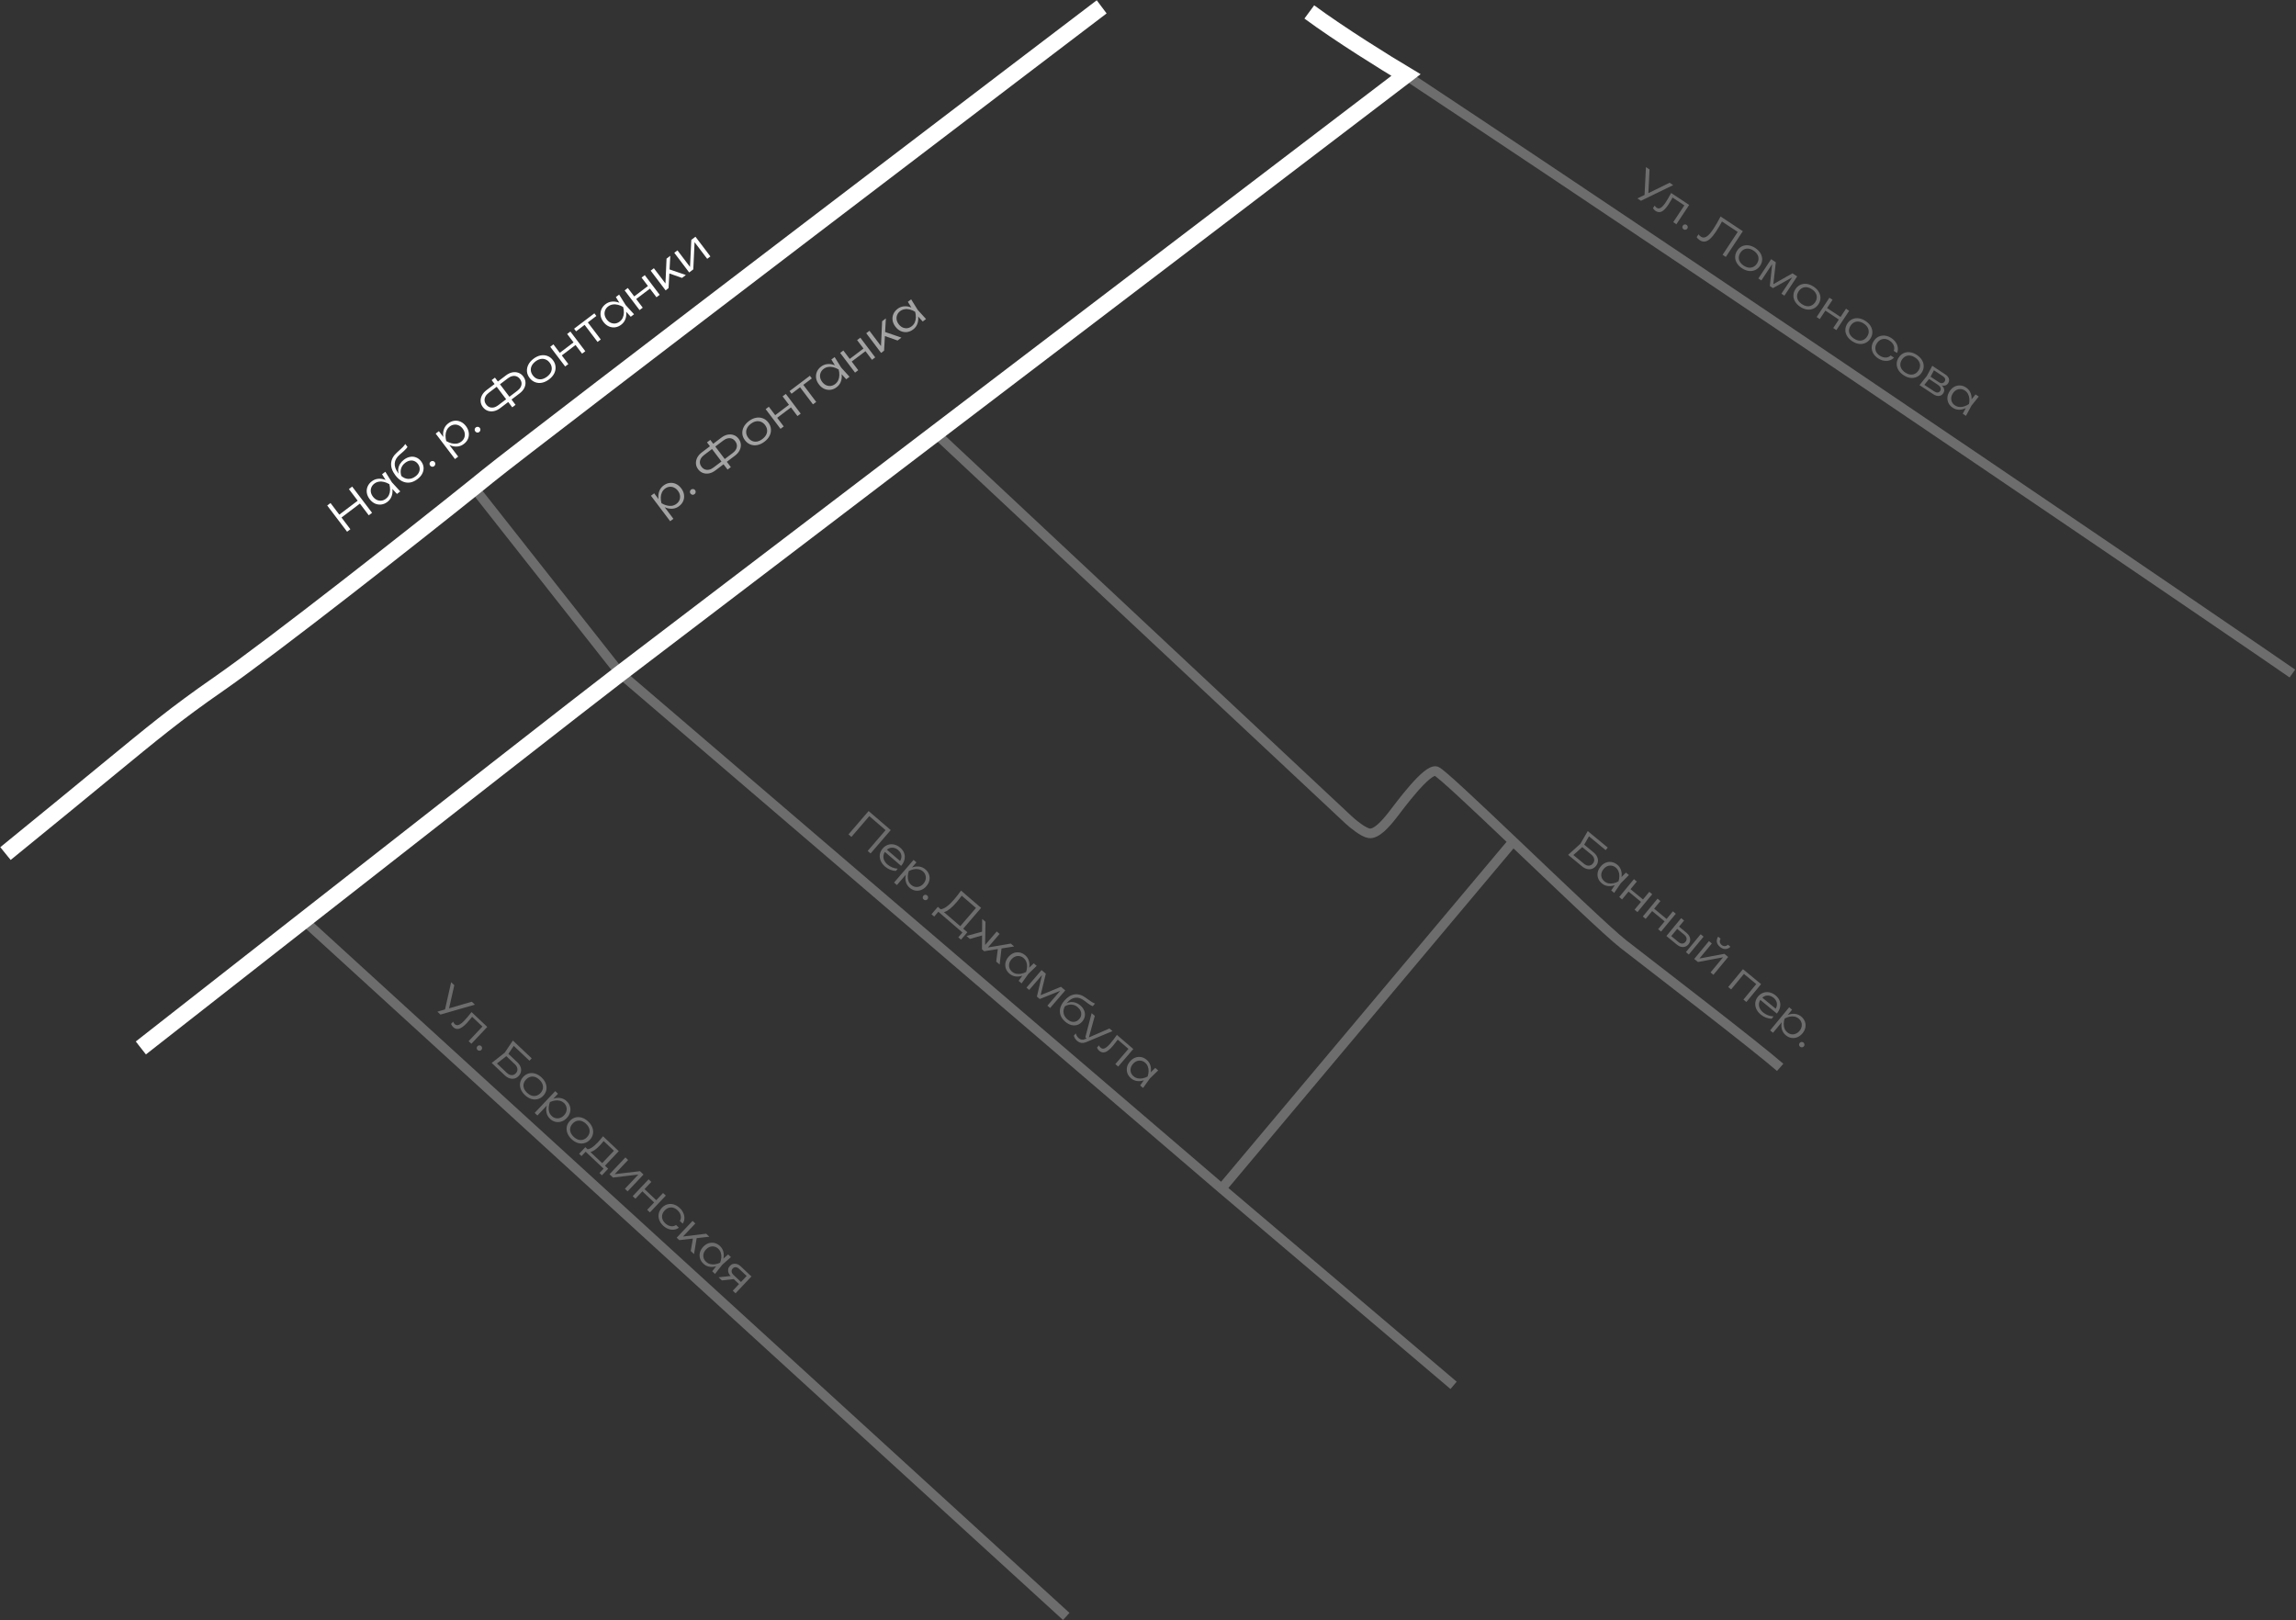 <?xml version="1.0" encoding="UTF-8"?> <svg xmlns="http://www.w3.org/2000/svg" width="1675" height="1182" viewBox="0 0 1675 1182" fill="none"><rect x="0" y="0" width="1675" height="1182" fill="#333333" stroke="none"/><path d="M4.309 622.789C69.302 569.935 96.885 546.55 119.348 528.868C132.54 518.484 143.966 510.067 160.168 498.804C200.096 471.048 303.58 389.593 345.715 355.743M356.106 347.349C353.292 349.64 349.79 352.469 345.715 355.743M103.02 764.593L132.681 741.354L132.968 741.128C155.321 723.616 186.947 698.836 221.77 671.565M452.59 491.38C427.436 510.594 313.503 599.728 221.77 671.565M452.59 491.38L345.715 355.743M452.59 491.38L891.224 867.113M452.59 491.38C469.994 478.086 567.527 403.797 677.614 319.947M1672.36 491.38C1656.33 480.095 1294.48 233.015 1025.56 54.832C996.931 76.732 829.539 204.231 682.578 316.167M221.77 671.565L777.859 1179.28M682.578 316.167L983.998 598.289C987.214 601.259 994.685 607.347 998.841 607.941C1004.04 608.683 1010.72 601.259 1015.91 594.578C1021.11 587.896 1041.15 560.426 1047.83 562.653C1050.9 563.679 1075.88 587.241 1103.88 613.881M682.578 316.167L677.614 319.947M682.578 316.167C680.92 317.429 679.266 318.689 677.614 319.947M1298.69 778.699C1280.87 763.108 1204.43 704.456 1184.39 688.865C1173.58 680.458 1136.66 645.061 1103.88 613.881M891.224 867.113L1103.88 613.881M891.224 867.113L1060.44 1010.69" stroke="#6D6D6D" stroke-width="7"></path><path d="M4 622.725C69.023 569.869 96.617 546.483 119.09 528.8C132.288 518.416 143.721 509.998 159.93 498.735C199.875 470.979 303.407 389.519 345.561 355.667C349.638 352.393 353.141 349.564 355.957 347.273C387.885 321.287 800.728 7.227 803.698 5M102.755 764.532L132.43 741.293L132.717 741.067C155.081 723.554 186.719 698.773 221.558 671.501C313.333 599.661 427.318 510.525 452.484 491.309C470.156 477.815 570.42 401.481 682.577 316.09C829.604 204.15 997.07 76.646 1025.71 54.745C1011.6 46.33 977.746 25.343 955.173 8.712" stroke="white" stroke-width="12"></path><path d="M238.72 368.8L241.117 366.983L255.614 386.11L253.217 387.927L238.72 368.8ZM254.532 356.816L256.929 354.999L271.426 374.127L269.028 375.943L254.532 356.816ZM246.361 376.339L262.25 364.297L263.854 366.414L247.966 378.456L246.361 376.339ZM289.602 360.351L284.975 355.306L284.279 353.063L282.327 351.812L278.72 345.993L281.117 344.176L285.885 351.845L291.999 358.534L289.602 360.351ZM285.069 352.464C285.829 354.243 286.25 355.999 286.331 357.731C286.416 359.433 286.145 361.017 285.516 362.484C284.905 363.938 283.936 365.167 282.61 366.172C281.199 367.242 279.711 367.874 278.146 368.07C276.568 368.248 275.04 368.015 273.56 367.37C272.085 366.694 270.786 365.617 269.665 364.138C268.531 362.642 267.845 361.101 267.607 359.515C267.386 357.916 267.581 356.389 268.192 354.936C268.803 353.482 269.815 352.22 271.226 351.151C272.552 350.146 273.997 349.545 275.562 349.35C277.144 349.141 278.751 349.302 280.384 349.831C282.017 350.36 283.578 351.238 285.069 352.464ZM272.063 362.321C272.887 363.409 273.836 364.202 274.91 364.7C276 365.186 277.117 365.37 278.26 365.253C279.407 365.107 280.482 364.653 281.485 363.893C282.505 363.12 283.266 362.182 283.769 361.078C284.275 359.945 284.544 358.711 284.576 357.375C284.624 356.026 284.449 354.647 284.049 353.237C282.799 352.471 281.519 351.929 280.207 351.611C278.913 351.281 277.658 351.214 276.443 351.413C275.232 351.581 274.117 352.051 273.097 352.825C272.093 353.585 271.373 354.506 270.934 355.587C270.5 356.639 270.369 357.756 270.542 358.937C270.731 360.105 271.238 361.233 272.063 362.321ZM304.533 349.557C302.679 350.962 300.806 351.793 298.913 352.05C297.007 352.29 295.156 351.966 293.359 351.079C291.58 350.179 289.936 348.735 288.429 346.745C286.161 343.753 285.133 340.825 285.345 337.961C285.56 335.067 286.987 332.446 289.625 330.099C290.67 329.147 291.532 328.359 292.212 327.737C292.908 327.102 293.469 326.571 293.893 326.142C294.305 325.696 294.64 325.308 294.899 324.978C295.174 324.636 295.428 324.282 295.661 323.918L297.285 326.061C297.082 326.429 296.756 326.863 296.306 327.365C295.856 327.866 295.247 328.475 294.478 329.192C293.714 329.878 292.762 330.706 291.623 331.676C289.38 333.591 288.162 335.692 287.969 337.98C287.775 340.268 288.619 342.653 290.501 345.135L291.216 346.079L290.935 346.131C290.531 344.751 290.402 343.416 290.55 342.127C290.714 340.825 291.141 339.604 291.83 338.466C292.537 337.315 293.486 336.288 294.676 335.386C296.155 334.265 297.666 333.575 299.209 333.315C300.74 333.039 302.198 333.178 303.583 333.735C304.985 334.278 306.195 335.221 307.213 336.564C308.283 337.976 308.879 339.451 309.002 340.991C309.125 342.53 308.81 344.04 308.058 345.52C307.306 347 306.131 348.346 304.533 349.557ZM303.095 347.555C304.218 346.704 305.032 345.766 305.539 344.739C306.063 343.7 306.262 342.639 306.137 341.556C306.029 340.46 305.602 339.418 304.854 338.432C304.094 337.429 303.207 336.736 302.194 336.353C301.185 335.94 300.11 335.845 298.967 336.068C297.842 336.279 296.718 336.809 295.596 337.66C294.1 338.794 293.1 340.194 292.596 341.86C292.11 343.514 292.168 345.304 292.77 347.229C294.318 348.6 296 349.319 297.818 349.386C299.653 349.441 301.412 348.831 303.095 347.555ZM316.74 340.065C316.434 340.297 316.101 340.442 315.743 340.499C315.372 340.539 315.014 340.49 314.667 340.351C314.338 340.199 314.057 339.97 313.825 339.664C313.581 339.341 313.436 339.009 313.392 338.667C313.351 338.296 313.399 337.953 313.534 337.636C313.673 337.29 313.904 336.994 314.227 336.75C314.533 336.518 314.863 336.388 315.217 336.361C315.575 336.303 315.927 336.344 316.274 336.483C316.62 336.622 316.909 336.845 317.141 337.151C317.373 337.457 317.509 337.796 317.549 338.167C317.577 338.521 317.521 338.871 317.382 339.217C317.26 339.55 317.046 339.833 316.74 340.065ZM317.848 316.338L320.195 314.56L324.312 319.992L324.532 320.548L326.291 322.869L326.979 323.512L334.266 333.126L331.919 334.904L317.848 316.338ZM324.529 322.557C323.769 320.778 323.347 319.037 323.261 317.335C323.193 315.62 323.465 314.036 324.076 312.582C324.704 311.115 325.682 309.88 327.008 308.874C328.419 307.805 329.907 307.172 331.472 306.977C333.037 306.781 334.55 307.012 336.013 307.671C337.492 308.316 338.799 309.387 339.933 310.883C341.054 312.362 341.732 313.91 341.966 315.526C342.204 317.112 342.024 318.64 341.426 320.111C340.815 321.565 339.803 322.826 338.392 323.896C337.066 324.901 335.612 325.508 334.03 325.716C332.465 325.912 330.866 325.745 329.234 325.215C327.605 324.656 326.037 323.77 324.529 322.557ZM337.536 312.7C336.711 311.612 335.754 310.825 334.663 310.34C333.59 309.842 332.479 309.666 331.332 309.813C330.19 309.929 329.117 310.368 328.113 311.128C327.093 311.901 326.33 312.854 325.824 313.988C325.322 315.091 325.055 316.31 325.023 317.646C324.991 318.982 325.167 320.361 325.549 321.784C326.816 322.537 328.097 323.079 329.391 323.41C330.686 323.74 331.938 323.822 333.149 323.653C334.364 323.455 335.482 322.97 336.502 322.196C337.505 321.436 338.224 320.53 338.658 319.478C339.096 318.397 339.221 317.272 339.031 316.104C338.859 314.923 338.361 313.788 337.536 312.7ZM349.651 315.122C349.345 315.354 349.012 315.499 348.654 315.556C348.283 315.596 347.925 315.547 347.578 315.408C347.249 315.256 346.968 315.027 346.737 314.721C346.492 314.398 346.347 314.066 346.303 313.725C346.262 313.354 346.31 313.01 346.445 312.694C346.584 312.347 346.815 312.052 347.138 311.807C347.444 311.575 347.774 311.445 348.128 311.418C348.486 311.361 348.838 311.402 349.185 311.541C349.531 311.68 349.82 311.902 350.052 312.208C350.284 312.514 350.42 312.853 350.46 313.224C350.488 313.578 350.432 313.928 350.293 314.274C350.171 314.608 349.957 314.89 349.651 315.122ZM372.125 292.267L370.598 290.253L377.484 285.034C378.555 284.222 379.34 283.333 379.838 282.366C380.354 281.386 380.567 280.395 380.476 279.393C380.373 278.374 379.973 277.405 379.278 276.487C378.582 275.569 377.764 274.931 376.823 274.573C375.883 274.215 374.871 274.152 373.788 274.384C372.723 274.602 371.655 275.118 370.583 275.929L363.723 281.129L362.196 279.114L369.133 273.857C370.663 272.697 372.21 271.966 373.775 271.664C375.339 271.361 376.81 271.465 378.186 271.974C379.567 272.454 380.747 273.34 381.726 274.632C382.705 275.924 383.245 277.308 383.347 278.784C383.465 280.247 383.167 281.69 382.453 283.115C381.739 284.539 380.617 285.831 379.087 286.991L372.125 292.267ZM364.882 297.757C363.369 298.904 361.821 299.635 360.24 299.95C358.676 300.252 357.197 300.155 355.803 299.658C354.41 299.162 353.223 298.268 352.244 296.975C351.265 295.683 350.731 294.308 350.643 292.849C350.541 291.373 350.848 289.923 351.562 288.499C352.292 287.061 353.415 285.769 354.928 284.623L361.839 279.385L363.366 281.399L356.506 286.599C355.435 287.41 354.65 288.3 354.151 289.267C353.652 290.233 353.44 291.224 353.513 292.239C353.604 293.242 353.997 294.202 354.692 295.12C355.388 296.038 356.213 296.685 357.166 297.059C358.124 297.405 359.135 297.468 360.201 297.249C361.266 297.03 362.335 296.515 363.406 295.703L370.292 290.485L371.819 292.499L364.882 297.757ZM373.711 297.168L358.673 277.327L361.071 275.51L376.108 295.351L373.711 297.168ZM400.563 276.778C398.879 278.053 397.153 278.866 395.384 279.217C393.633 279.554 391.968 279.424 390.39 278.826C388.813 278.228 387.464 277.189 386.343 275.71C385.209 274.214 384.574 272.634 384.437 270.971C384.301 269.307 384.632 267.678 385.43 266.082C386.246 264.474 387.495 263.032 389.178 261.756C390.878 260.468 392.604 259.655 394.356 259.317C396.108 258.98 397.767 259.102 399.331 259.683C400.913 260.251 402.27 261.283 403.404 262.779C404.525 264.258 405.152 265.845 405.284 267.538C405.434 269.218 405.109 270.856 404.311 272.452C403.512 274.047 402.263 275.489 400.563 276.778ZM399.074 274.814C400.333 273.86 401.253 272.815 401.836 271.677C402.406 270.522 402.622 269.341 402.484 268.134C402.363 266.915 401.87 265.735 401.007 264.596C400.157 263.474 399.161 262.69 398.019 262.243C396.895 261.784 395.699 261.672 394.433 261.909C393.167 262.146 391.905 262.741 390.647 263.695C389.406 264.635 388.492 265.689 387.905 266.857C387.334 268.012 387.118 269.193 387.257 270.4C387.395 271.607 387.89 272.771 388.74 273.893C389.603 275.032 390.597 275.832 391.722 276.291C392.846 276.75 394.041 276.862 395.307 276.625C396.578 276.358 397.833 275.755 399.074 274.814ZM401.416 253.004L403.737 251.245L414.619 265.603L412.298 267.362L401.416 253.004ZM413.759 243.649L416.106 241.87L426.988 256.229L424.641 258.007L413.759 243.649ZM407.375 258.164L419.514 248.964L420.964 250.876L408.824 260.077L407.375 258.164ZM425.647 235.884L427.993 234.106L438.276 247.674L435.929 249.452L425.647 235.884ZM418.825 239.81L433.616 228.599L435.066 230.512L420.274 241.722L418.825 239.81ZM460.161 231.087L455.534 226.041L454.838 223.798L452.886 222.547L449.279 216.729L451.676 214.912L456.445 222.581L462.558 229.27L460.161 231.087ZM455.629 223.199C456.388 224.979 456.809 226.735 456.89 228.467C456.976 230.169 456.704 231.753 456.076 233.22C455.464 234.673 454.496 235.903 453.169 236.908C451.758 237.977 450.27 238.61 448.705 238.805C447.128 238.984 445.599 238.751 444.119 238.105C442.644 237.43 441.346 236.353 440.225 234.874C439.091 233.377 438.405 231.836 438.166 230.25C437.945 228.651 438.14 227.125 438.751 225.671C439.363 224.218 440.374 222.956 441.785 221.886C443.111 220.881 444.557 220.281 446.122 220.085C447.704 219.877 449.311 220.037 450.943 220.567C452.576 221.096 454.138 221.974 455.629 223.199ZM442.622 233.057C443.447 234.145 444.396 234.938 445.469 235.436C446.56 235.921 447.676 236.106 448.819 235.989C449.966 235.842 451.041 235.389 452.044 234.629C453.065 233.855 453.826 232.917 454.328 231.814C454.834 230.681 455.103 229.446 455.135 228.111C455.184 226.762 455.008 225.383 454.608 223.972C453.359 223.206 452.078 222.665 450.767 222.347C449.472 222.016 448.217 221.95 447.002 222.148C445.792 222.316 444.676 222.787 443.656 223.56C442.653 224.321 441.932 225.241 441.494 226.323C441.06 227.375 440.929 228.491 441.101 229.672C441.29 230.841 441.797 231.969 442.622 233.057ZM455.696 211.866L458.017 210.107L468.899 224.465L466.578 226.224L455.696 211.866ZM468.039 202.511L470.386 200.732L481.268 215.091L478.921 216.869L468.039 202.511ZM461.655 217.026L473.794 207.826L475.244 209.739L463.104 218.939L461.655 217.026ZM485.568 211.832L474.686 197.473L477.032 195.695L486.31 207.937L485.402 208.223L486.264 188.698L488.993 186.63L487.735 210.189L485.568 211.832ZM497.554 202.747L487.379 199.176L487.576 196.257L500.359 200.621L497.554 202.747ZM502.789 198.78L491.907 184.421L494.228 182.663L504.298 195.95L503.309 196.499L504.327 175.009L507.362 172.708L518.244 187.067L515.923 188.826L505.757 175.411L506.791 174.868L505.773 196.518L502.789 198.78Z" fill="white"></path><path d="M1194.55 144.771L1200.73 141.738L1200.78 141.771L1218.03 133.326L1220.63 135.047L1197.13 146.476L1194.55 144.771ZM1199.68 143.705L1200.77 121.902L1203.39 123.64L1202.44 142.689L1199.68 143.705ZM1219.15 140.796L1232.31 149.505L1222.99 163.59L1220.69 162.066L1229.48 148.782L1229.84 150.528L1219.13 143.442L1220.63 143.287C1220.04 144.404 1219.43 145.488 1218.81 146.538C1218.21 147.583 1217.65 148.498 1217.13 149.281C1215.4 151.9 1213.79 153.578 1212.29 154.315C1210.81 155.036 1209.3 154.888 1207.76 153.873C1207.36 153.608 1207.01 153.298 1206.69 152.945C1206.38 152.618 1206.11 152.253 1205.9 151.849L1207.11 150.023C1207.33 150.338 1207.56 150.631 1207.79 150.902C1208.04 151.168 1208.31 151.389 1208.57 151.565C1209.54 152.205 1210.54 152.21 1211.58 151.58C1212.64 150.961 1213.85 149.617 1215.22 147.549C1215.79 146.698 1216.4 145.701 1217.06 144.556C1217.75 143.405 1218.45 142.152 1219.15 140.796ZM1228.24 167.315C1227.94 167.116 1227.71 166.867 1227.55 166.568C1227.39 166.253 1227.33 165.92 1227.34 165.57C1227.37 165.232 1227.49 164.913 1227.69 164.612C1227.9 164.296 1228.15 164.065 1228.44 163.919C1228.75 163.768 1229.07 163.704 1229.39 163.725C1229.74 163.74 1230.07 163.853 1230.39 164.062C1230.69 164.261 1230.91 164.513 1231.04 164.817C1231.2 165.116 1231.28 165.441 1231.26 165.79C1231.25 166.14 1231.14 166.465 1230.94 166.765C1230.74 167.065 1230.49 167.291 1230.17 167.441C1229.86 167.576 1229.54 167.635 1229.19 167.619C1228.86 167.615 1228.54 167.513 1228.24 167.315ZM1255.22 157.936L1271.45 168.682L1259.04 187.445L1256.68 185.888L1268.42 168.151L1268.8 169.914L1255.19 160.907L1256.7 160.752C1255.85 162.369 1255.02 163.859 1254.21 165.22C1253.4 166.582 1252.63 167.83 1251.88 168.964C1250.35 171.266 1248.92 173.015 1247.58 174.212C1246.26 175.404 1244.97 176.076 1243.72 176.23C1242.47 176.384 1241.2 176.037 1239.92 175.187C1239.47 174.889 1239.06 174.546 1238.69 174.159C1238.31 173.789 1238.01 173.396 1237.78 172.981L1239.14 170.929C1239.63 171.665 1240.19 172.237 1240.81 172.646C1242.11 173.507 1243.47 173.511 1244.9 172.657C1246.36 171.798 1248.02 169.959 1249.88 167.14C1250.64 165.989 1251.48 164.636 1252.39 163.08C1253.31 161.507 1254.25 159.792 1255.22 157.936ZM1270.81 195.704C1269.16 194.612 1267.9 193.337 1267.04 191.881C1266.2 190.436 1265.8 188.923 1265.84 187.342C1265.88 185.761 1266.38 184.245 1267.34 182.794C1268.31 181.326 1269.51 180.274 1270.94 179.637C1272.37 179 1273.91 178.786 1275.57 178.997C1277.25 179.219 1278.91 179.876 1280.56 180.969C1282.23 182.073 1283.48 183.347 1284.33 184.792C1285.17 186.237 1285.58 187.742 1285.55 189.306C1285.54 190.881 1285.05 192.403 1284.07 193.871C1283.11 195.322 1281.91 196.368 1280.45 197.011C1279.01 197.665 1277.46 197.887 1275.8 197.676C1274.14 197.465 1272.48 196.808 1270.81 195.704ZM1272.08 193.778C1273.32 194.595 1274.53 195.084 1275.72 195.247C1276.92 195.392 1278.03 195.217 1279.05 194.72C1280.09 194.233 1280.98 193.432 1281.72 192.314C1282.45 191.213 1282.84 190.089 1282.88 188.94C1282.93 187.803 1282.66 186.711 1282.06 185.665C1281.46 184.619 1280.54 183.687 1279.3 182.87C1278.09 182.064 1276.87 181.583 1275.65 181.426C1274.46 181.281 1273.34 181.456 1272.32 181.954C1271.29 182.451 1270.42 183.25 1269.69 184.35C1268.95 185.468 1268.55 186.595 1268.49 187.733C1268.44 188.87 1268.71 189.962 1269.31 191.008C1269.94 192.049 1270.87 192.972 1272.08 193.778ZM1282.78 203.161L1292.1 189.076L1295.51 191.327L1293.52 208.899L1292.32 208.104L1307.69 199.391L1311.09 201.642L1301.77 215.727L1299.6 214.287L1308.49 200.852L1309.26 201.366L1293.42 210.197L1291.14 208.691L1293.06 190.678L1293.83 191.192L1284.96 204.601L1282.78 203.161ZM1313.32 223.837C1311.67 222.744 1310.41 221.47 1309.55 220.014C1308.71 218.569 1308.31 217.056 1308.35 215.475C1308.39 213.894 1308.89 212.378 1309.85 210.927C1310.82 209.459 1312.02 208.407 1313.45 207.769C1314.88 207.132 1316.42 206.919 1318.08 207.13C1319.76 207.352 1321.42 208.009 1323.07 209.102C1324.74 210.205 1325.99 211.48 1326.84 212.925C1327.68 214.37 1328.09 215.874 1328.06 217.439C1328.05 219.014 1327.56 220.536 1326.58 222.003C1325.62 223.454 1324.42 224.501 1322.96 225.144C1321.52 225.798 1319.97 226.019 1318.31 225.809C1316.65 225.598 1314.99 224.941 1313.32 223.837ZM1314.59 221.911C1315.83 222.727 1317.04 223.217 1318.23 223.379C1319.43 223.525 1320.54 223.349 1321.56 222.852C1322.6 222.366 1323.49 221.564 1324.23 220.447C1324.96 219.346 1325.35 218.222 1325.39 217.073C1325.44 215.936 1325.17 214.844 1324.57 213.798C1323.97 212.751 1323.05 211.82 1321.81 211.003C1320.6 210.197 1319.38 209.716 1318.16 209.559C1316.96 209.413 1315.85 209.589 1314.83 210.086C1313.8 210.583 1312.93 211.382 1312.2 212.483C1311.46 213.601 1311.06 214.728 1311 215.865C1310.95 217.003 1311.22 218.095 1311.82 219.141C1312.45 220.182 1313.38 221.105 1314.59 221.911ZM1334.61 217.208L1336.89 218.715L1327.57 232.8L1325.29 231.293L1334.61 217.208ZM1346.72 225.222L1349.02 226.745L1339.7 240.83L1337.4 239.307L1346.72 225.222ZM1331.9 224.082L1343.81 231.963L1342.57 233.839L1330.66 225.958L1331.9 224.082ZM1351.21 248.914C1349.56 247.821 1348.3 246.547 1347.45 245.091C1346.6 243.646 1346.2 242.133 1346.24 240.552C1346.28 238.971 1346.78 237.455 1347.74 236.004C1348.71 234.536 1349.91 233.483 1351.34 232.846C1352.77 232.209 1354.31 231.996 1355.97 232.207C1357.65 232.428 1359.31 233.086 1360.96 234.178C1362.63 235.282 1363.89 236.557 1364.73 238.001C1365.57 239.446 1365.98 240.951 1365.95 242.515C1365.94 244.091 1365.45 245.612 1364.48 247.08C1363.52 248.531 1362.31 249.578 1360.85 250.221C1359.41 250.875 1357.86 251.096 1356.2 250.885C1354.54 250.675 1352.88 250.017 1351.21 248.914ZM1352.49 246.987C1353.72 247.804 1354.93 248.294 1356.12 248.456C1357.32 248.602 1358.43 248.426 1359.45 247.929C1360.49 247.443 1361.38 246.641 1362.12 245.524C1362.85 244.423 1363.24 243.298 1363.28 242.15C1363.34 241.013 1363.06 239.921 1362.46 238.874C1361.86 237.828 1360.94 236.897 1359.7 236.08C1358.49 235.274 1357.27 234.793 1356.06 234.636C1354.86 234.49 1353.75 234.666 1352.72 235.163C1351.7 235.66 1350.82 236.459 1350.09 237.56C1349.35 238.677 1348.95 239.805 1348.9 240.942C1348.84 242.079 1349.11 243.171 1349.71 244.218C1350.34 245.258 1351.27 246.182 1352.49 246.987ZM1381.69 260.917C1380.77 261.913 1379.66 262.594 1378.36 262.959C1377.08 263.335 1375.72 263.395 1374.28 263.139C1372.84 262.883 1371.45 262.308 1370.1 261.414C1368.53 260.376 1367.35 259.152 1366.56 257.74C1365.78 256.311 1365.41 254.821 1365.45 253.267C1365.53 251.708 1366.04 250.203 1367 248.752C1367.96 247.301 1369.14 246.246 1370.54 245.587C1371.96 244.922 1373.48 244.678 1375.09 244.856C1376.69 245.033 1378.28 245.641 1379.85 246.679C1381.2 247.573 1382.28 248.631 1383.07 249.855C1383.88 251.061 1384.36 252.327 1384.52 253.652C1384.69 254.988 1384.49 256.284 1383.92 257.54L1381.55 255.967C1382.07 254.634 1382.05 253.303 1381.49 251.973C1380.96 250.638 1379.99 249.507 1378.59 248.58C1377.46 247.829 1376.32 247.398 1375.17 247.285C1374.04 247.184 1372.97 247.387 1371.96 247.895C1370.96 248.387 1370.09 249.191 1369.35 250.309C1368.61 251.426 1368.21 252.548 1368.13 253.674C1368.06 254.8 1368.29 255.865 1368.83 256.867C1369.39 257.863 1370.24 258.737 1371.37 259.488C1372.79 260.426 1374.22 260.879 1375.66 260.846C1377.11 260.824 1378.33 260.324 1379.31 259.344L1381.69 260.917ZM1388.66 273.699C1387.01 272.607 1385.76 271.332 1384.9 269.876C1384.06 268.432 1383.65 266.919 1383.69 265.337C1383.73 263.756 1384.23 262.24 1385.19 260.789C1386.16 259.322 1387.36 258.269 1388.79 257.632C1390.22 256.995 1391.76 256.782 1393.42 256.992C1395.1 257.214 1396.76 257.871 1398.41 258.964C1400.08 260.068 1401.34 261.342 1402.18 262.787C1403.02 264.232 1403.43 265.737 1403.4 267.301C1403.39 268.877 1402.9 270.398 1401.93 271.866C1400.97 273.317 1399.76 274.364 1398.3 275.007C1396.86 275.66 1395.31 275.882 1393.65 275.671C1391.99 275.461 1390.33 274.803 1388.66 273.699ZM1389.94 271.773C1391.17 272.59 1392.38 273.08 1393.57 273.242C1394.77 273.388 1395.88 273.212 1396.91 272.715C1397.95 272.229 1398.84 271.427 1399.58 270.309C1400.31 269.209 1400.69 268.084 1400.73 266.936C1400.79 265.798 1400.51 264.707 1399.91 263.66C1399.31 262.614 1398.39 261.682 1397.16 260.865C1395.94 260.06 1394.72 259.578 1393.51 259.422C1392.31 259.276 1391.2 259.452 1390.17 259.949C1389.15 260.446 1388.27 261.245 1387.54 262.346C1386.8 263.463 1386.41 264.591 1386.35 265.728C1386.29 266.865 1386.56 267.957 1387.17 269.003C1387.8 270.044 1388.72 270.967 1389.94 271.773ZM1400.34 280.957L1405.66 274.333L1409.66 266.872L1419.21 273.197C1420.58 274.102 1421.43 275.12 1421.76 276.25C1422.12 277.375 1421.93 278.505 1421.17 279.639C1420.49 280.673 1419.56 281.245 1418.38 281.354C1417.24 281.458 1415.96 281.118 1414.56 280.335L1415.1 280.009C1416.69 281.085 1417.7 282.222 1418.13 283.418C1418.58 284.598 1418.42 285.764 1417.65 286.914C1416.86 288.115 1415.8 288.771 1414.48 288.881C1413.19 288.985 1411.78 288.529 1410.24 287.514L1400.34 280.957ZM1403.03 281.772L1402.87 280.117L1411.03 285.514C1412.01 286.165 1412.86 286.454 1413.58 286.379C1414.32 286.316 1414.93 285.925 1415.4 285.208C1415.89 284.474 1415.98 283.706 1415.67 282.902C1415.38 282.11 1414.62 281.311 1413.41 280.505L1406.45 275.903L1407.54 274.251L1414.35 278.755C1415.27 279.362 1416.1 279.612 1416.84 279.504C1417.6 279.407 1418.21 279.016 1418.66 278.333C1419.09 277.682 1419.21 277.03 1419.02 276.376C1418.85 275.716 1418.33 275.094 1417.45 274.509L1409.92 269.526L1411.46 269.038L1407.88 275.806L1403.03 281.772ZM1431.89 301.841L1434.92 296.181L1436.69 294.868L1437.19 292.753L1441.21 287.756L1443.56 289.312L1438.26 295.912L1434.24 303.397L1431.89 301.841ZM1437.46 295.382C1436.12 296.607 1434.7 297.524 1433.19 298.134C1431.72 298.738 1430.23 298.99 1428.74 298.889C1427.26 298.8 1425.87 298.325 1424.57 297.464C1423.19 296.548 1422.17 295.428 1421.51 294.104C1420.86 292.764 1420.59 291.339 1420.7 289.83C1420.84 288.315 1421.39 286.833 1422.35 285.382C1423.32 283.914 1424.47 282.828 1425.8 282.125C1427.15 281.432 1428.56 281.131 1430.03 281.22C1431.51 281.31 1432.94 281.812 1434.32 282.728C1435.62 283.589 1436.6 284.682 1437.26 286.005C1437.94 287.34 1438.3 288.811 1438.34 290.42C1438.37 292.028 1438.08 293.682 1437.46 295.382ZM1424.7 286.938C1424 288.005 1423.59 289.091 1423.48 290.195C1423.39 291.311 1423.58 292.356 1424.03 293.33C1424.52 294.299 1425.25 295.11 1426.24 295.761C1427.24 296.423 1428.31 296.805 1429.44 296.907C1430.6 297.002 1431.77 296.857 1432.96 296.47C1434.17 296.095 1435.34 295.511 1436.46 294.719C1436.75 293.376 1436.83 292.075 1436.71 290.816C1436.6 289.569 1436.26 288.438 1435.71 287.425C1435.19 286.406 1434.42 285.565 1433.42 284.903C1432.44 284.252 1431.4 283.9 1430.31 283.849C1429.24 283.791 1428.22 284.022 1427.22 284.541C1426.25 285.072 1425.41 285.87 1424.7 286.938Z" fill="#6D6D6D"></path><path d="M1154.52 615.24L1162.55 621.867C1163.77 622.873 1164.64 623.955 1165.16 625.112C1165.7 626.254 1165.88 627.408 1165.73 628.574C1165.58 629.725 1165.09 630.809 1164.25 631.827C1163.42 632.829 1162.44 633.513 1161.31 633.876C1160.21 634.237 1159.03 634.264 1157.78 633.958C1156.54 633.664 1155.34 633.033 1154.17 632.065L1143.99 623.662L1152.99 615.535L1158.31 606.311L1172.89 618.343L1171.36 620.194L1158.2 609.326L1159.91 608.95L1155.12 617.25L1146.82 624.713L1146.84 622.984L1155.52 630.146C1156.68 631.101 1157.85 631.564 1159.04 631.536C1160.23 631.507 1161.25 630.984 1162.09 629.966C1162.91 628.964 1163.22 627.877 1162.99 626.705C1162.79 625.53 1162.12 624.466 1160.96 623.511L1153.07 616.998L1154.52 615.24ZM1175.43 649.616L1179.03 644.307L1180.93 643.188L1181.65 641.137L1186.18 636.591L1188.36 638.387L1182.39 644.391L1177.6 651.412L1175.43 649.616ZM1181.65 643.78C1180.19 644.857 1178.68 645.619 1177.11 646.067C1175.58 646.512 1174.08 646.606 1172.6 646.349C1171.14 646.105 1169.81 645.486 1168.61 644.493C1167.33 643.436 1166.43 642.215 1165.92 640.829C1165.41 639.428 1165.3 637.983 1165.57 636.494C1165.86 635.003 1166.57 633.586 1167.67 632.244C1168.79 630.887 1170.05 629.928 1171.45 629.369C1172.86 628.822 1174.29 628.671 1175.75 628.915C1177.21 629.159 1178.58 629.81 1179.86 630.866C1181.06 631.86 1181.92 633.049 1182.44 634.435C1182.97 635.833 1183.17 637.334 1183.04 638.937C1182.91 640.541 1182.44 642.155 1181.65 643.78ZM1169.85 634.039C1169.03 635.026 1168.51 636.063 1168.29 637.15C1168.08 638.25 1168.16 639.308 1168.51 640.326C1168.89 641.341 1169.54 642.224 1170.45 642.975C1171.37 643.739 1172.39 644.231 1173.51 644.451C1174.65 644.669 1175.83 644.648 1177.06 644.389C1178.3 644.142 1179.52 643.685 1180.72 643.016C1181.15 641.71 1181.37 640.425 1181.38 639.16C1181.4 637.908 1181.19 636.749 1180.75 635.683C1180.33 634.615 1179.66 633.698 1178.74 632.934C1177.83 632.183 1176.83 631.724 1175.75 631.558C1174.7 631.388 1173.65 631.51 1172.61 631.922C1171.58 632.346 1170.66 633.052 1169.85 634.039ZM1192 641.397L1194.11 643.135L1183.35 656.16L1181.25 654.422L1192 641.397ZM1203.2 650.641L1205.33 652.398L1194.57 665.423L1192.45 663.666L1203.2 650.641ZM1188.58 647.946L1199.59 657.037L1198.16 658.773L1187.15 649.681L1188.58 647.946ZM1209.23 655.618L1211.33 657.356L1200.58 670.381L1198.48 668.643L1209.23 655.618ZM1220.43 664.862L1222.55 666.619L1211.8 679.644L1209.67 677.887L1220.43 664.862ZM1205.81 662.168L1216.82 671.259L1215.39 672.994L1204.37 663.903L1205.81 662.168ZM1240.68 681.585L1242.81 683.342L1232.06 696.367L1229.93 694.61L1240.68 681.585ZM1215.7 682.864L1226.45 669.839L1228.58 671.596L1218.38 683.95L1218.37 682.226L1224.45 687.249C1225.38 688.013 1226.3 688.386 1227.22 688.369C1228.16 688.337 1228.96 687.92 1229.62 687.118C1230.29 686.3 1230.55 685.437 1230.39 684.529C1230.25 683.605 1229.71 682.761 1228.79 681.997L1222.87 677.108L1224.22 675.465L1230.33 680.507C1231.33 681.335 1232.06 682.232 1232.5 683.198C1232.97 684.176 1233.14 685.161 1233.02 686.153C1232.9 687.145 1232.49 688.065 1231.79 688.913C1231.08 689.777 1230.25 690.36 1229.3 690.664C1228.35 690.968 1227.35 690.986 1226.3 690.717C1225.26 690.46 1224.25 689.918 1223.24 689.091L1215.7 682.864ZM1235.98 699.603L1246.73 686.578L1248.84 688.316L1238.89 700.37L1238.17 699.586L1258 695.88L1260.75 698.152L1250 711.177L1247.89 709.439L1257.94 697.27L1258.66 698.097L1238.69 701.838L1235.98 699.603ZM1254.79 690.817C1253.52 689.772 1252.76 688.602 1252.51 687.305C1252.29 686.005 1252.59 684.676 1253.43 683.317L1255.24 684.807C1254.75 685.677 1254.57 686.512 1254.69 687.31C1254.83 688.106 1255.26 688.796 1255.97 689.382C1256.7 689.981 1257.46 690.27 1258.25 690.251C1259.06 690.217 1259.84 689.879 1260.6 689.238L1262.41 690.728C1261.25 691.819 1260 692.371 1258.67 692.385C1257.34 692.383 1256.05 691.861 1254.79 690.817ZM1284.77 717.982L1274.02 731.007L1271.89 729.249L1282.03 716.965L1282.2 718.739L1271.26 709.705L1273.05 709.554L1262.91 721.839L1260.78 720.082L1271.54 707.057L1284.77 717.982ZM1284.54 740.202C1283.05 738.967 1281.96 737.586 1281.27 736.061C1280.61 734.532 1280.37 732.986 1280.55 731.42C1280.76 729.852 1281.41 728.397 1282.52 727.055C1283.64 725.698 1284.93 724.765 1286.39 724.256C1287.84 723.748 1289.36 723.66 1290.92 723.993C1292.49 724.327 1293.98 725.079 1295.4 726.251C1296.8 727.409 1297.77 728.73 1298.31 730.213C1298.85 731.695 1298.94 733.235 1298.59 734.832C1298.25 736.427 1297.48 737.964 1296.26 739.445L1283.62 729.017L1285.02 727.328L1296.75 737.011L1294.87 736.743C1295.62 735.733 1296.09 734.702 1296.26 733.649C1296.43 732.595 1296.31 731.583 1295.92 730.612C1295.53 729.64 1294.87 728.766 1293.93 727.99C1292.91 727.149 1291.85 726.625 1290.75 726.418C1289.66 726.195 1288.6 726.276 1287.55 726.659C1286.53 727.056 1285.6 727.755 1284.77 728.758C1283.91 729.807 1283.39 730.914 1283.23 732.08C1283.08 733.246 1283.26 734.393 1283.78 735.523C1284.3 736.652 1285.14 737.701 1286.32 738.669C1287.38 739.547 1288.57 740.229 1289.88 740.715C1291.2 741.213 1292.53 741.491 1293.86 741.549L1292.48 743.215C1291.15 743.201 1289.76 742.928 1288.33 742.397C1286.92 741.85 1285.65 741.119 1284.54 740.202ZM1305.25 734.884L1307.37 736.641L1303.31 741.569L1302.85 741.89L1301.11 743.995L1300.67 744.762L1293.47 753.483L1291.34 751.726L1305.25 734.884ZM1301.01 742.321C1302.47 741.244 1303.97 740.483 1305.5 740.038C1307.05 739.605 1308.56 739.511 1310.02 739.756C1311.49 740.013 1312.83 740.638 1314.03 741.631C1315.31 742.688 1316.21 743.909 1316.72 745.294C1317.24 746.68 1317.36 748.111 1317.07 749.587C1316.8 751.076 1316.11 752.499 1314.99 753.857C1313.88 755.198 1312.61 756.15 1311.19 756.713C1309.79 757.272 1308.36 757.438 1306.89 757.209C1305.43 756.965 1304.06 756.314 1302.78 755.257C1301.58 754.264 1300.71 753.068 1300.18 751.67C1299.66 750.285 1299.47 748.79 1299.6 747.186C1299.76 745.58 1300.23 743.958 1301.01 742.321ZM1312.81 752.061C1313.63 751.074 1314.14 750.031 1314.34 748.931C1314.57 747.845 1314.49 746.794 1314.11 745.779C1313.75 744.761 1313.12 743.877 1312.21 743.126C1311.29 742.362 1310.25 741.871 1309.11 741.653C1307.99 741.433 1306.82 741.453 1305.6 741.712C1304.37 741.971 1303.15 742.429 1301.94 743.085C1301.52 744.403 1301.31 745.688 1301.28 746.94C1301.26 748.193 1301.46 749.353 1301.87 750.422C1302.31 751.487 1303 752.402 1303.92 753.166C1304.83 753.918 1305.82 754.378 1306.87 754.547C1307.95 754.714 1309 754.585 1310.03 754.16C1311.07 753.748 1312 753.048 1312.81 752.061ZM1313.21 763.637C1312.94 763.407 1312.73 763.136 1312.6 762.821C1312.49 762.491 1312.45 762.154 1312.51 761.808C1312.57 761.474 1312.72 761.169 1312.95 760.891C1313.19 760.598 1313.46 760.395 1313.77 760.281C1314.1 760.164 1314.42 760.133 1314.74 760.188C1315.08 760.24 1315.4 760.387 1315.7 760.629C1315.97 760.858 1316.16 761.131 1316.26 761.448C1316.39 761.763 1316.43 762.093 1316.38 762.439C1316.33 762.785 1316.19 763.097 1315.96 763.374C1315.73 763.652 1315.45 763.849 1315.12 763.966C1314.8 764.067 1314.47 764.092 1314.13 764.04C1313.8 764 1313.49 763.866 1313.21 763.637Z" fill="#6D6D6D"></path><path d="M319.093 738.061L325.702 736.133L325.745 736.174L344.183 730.812L346.451 732.954L321.339 740.183L319.093 738.061ZM324.33 737.891L329.136 716.596L331.426 718.76L327.222 737.363L324.33 737.891ZM344.008 738.364L355.479 749.201L343.88 761.478L341.874 759.583L352.813 748.003L352.864 749.784L343.53 740.967L345.04 741.072C344.262 742.071 343.476 743.034 342.682 743.962C341.916 744.889 341.21 745.694 340.565 746.378C338.408 748.66 336.53 750.036 334.931 750.506C333.345 750.962 331.883 750.558 330.546 749.294C330.197 748.964 329.896 748.598 329.645 748.195C329.393 747.82 329.198 747.415 329.058 746.981L330.562 745.389C330.728 745.738 330.9 746.065 331.078 746.371C331.285 746.677 331.505 746.939 331.737 747.159C332.58 747.956 333.569 748.133 334.702 747.69C335.85 747.262 337.276 746.146 338.979 744.343C339.679 743.602 340.454 742.724 341.302 741.709C342.178 740.694 343.081 739.579 344.008 738.364ZM348.412 766.048C348.15 765.801 347.965 765.516 347.857 765.194C347.762 764.857 347.753 764.518 347.828 764.176C347.918 763.848 348.086 763.553 348.333 763.292C348.594 763.015 348.879 762.83 349.188 762.737C349.524 762.642 349.85 762.633 350.163 762.709C350.505 762.784 350.814 762.952 351.09 763.213C351.352 763.46 351.522 763.746 351.602 764.069C351.71 764.391 351.727 764.723 351.652 765.065C351.577 765.406 351.415 765.708 351.168 765.97C350.921 766.231 350.629 766.41 350.292 766.504C349.969 766.584 349.637 766.586 349.295 766.511C348.968 766.45 348.673 766.295 348.412 766.048ZM369.778 767.785L377.345 774.934C378.493 776.019 379.29 777.156 379.734 778.346C380.192 779.522 380.303 780.686 380.066 781.838C379.844 782.977 379.28 784.025 378.373 784.985C377.481 785.93 376.458 786.546 375.306 786.834C374.183 787.12 373.007 787.069 371.779 786.679C370.566 786.303 369.407 785.594 368.302 784.55L358.707 775.485L368.234 767.977L374.158 759.129L387.897 772.108L386.248 773.853L373.84 762.131L375.573 761.869L370.239 769.83L361.458 776.722L361.6 774.999L369.778 782.725C370.868 783.755 372.008 784.296 373.198 784.347C374.388 784.398 375.436 783.944 376.343 782.984C377.236 782.039 377.609 780.975 377.462 779.79C377.343 778.605 376.739 777.498 375.648 776.468L368.212 769.442L369.778 767.785ZM382.949 798.924C381.51 797.564 380.492 796.093 379.895 794.512C379.313 792.944 379.177 791.384 379.486 789.833C379.796 788.282 380.548 786.874 381.743 785.61C382.952 784.33 384.314 783.499 385.832 783.116C387.349 782.734 388.906 782.788 390.505 783.281C392.118 783.787 393.644 784.719 395.084 786.079C396.537 787.453 397.555 788.923 398.138 790.491C398.72 792.059 398.863 793.611 398.567 795.148C398.286 796.698 397.541 798.113 396.332 799.392C395.137 800.657 393.767 801.481 392.222 801.865C390.691 802.262 389.126 802.214 387.528 801.722C385.929 801.23 384.403 800.297 382.949 798.924ZM384.535 797.245C385.611 798.261 386.72 798.951 387.862 799.315C389.018 799.664 390.144 799.681 391.238 799.367C392.347 799.067 393.362 798.43 394.282 797.456C395.189 796.496 395.76 795.454 395.997 794.33C396.249 793.219 396.167 792.096 395.753 790.962C395.339 789.828 394.594 788.753 393.518 787.736C392.457 786.734 391.341 786.051 390.17 785.688C389.014 785.339 387.889 785.322 386.794 785.636C385.7 785.95 384.699 786.587 383.793 787.546C382.873 788.52 382.287 789.563 382.035 790.673C381.784 791.784 381.866 792.906 382.28 794.041C382.722 795.174 383.474 796.242 384.535 797.245ZM405.065 796.045L407.072 797.941L402.683 802.586L402.204 802.875L400.329 804.86L399.84 805.595L392.073 813.817L390.067 811.921L405.065 796.045ZM400.345 803.183C401.873 802.206 403.418 801.546 404.979 801.205C406.554 800.877 408.061 800.884 409.499 801.225C410.953 801.58 412.246 802.293 413.38 803.364C414.587 804.504 415.401 805.782 415.824 807.199C416.246 808.616 416.265 810.052 415.882 811.506C415.514 812.973 414.725 814.347 413.516 815.626C412.322 816.891 410.995 817.756 409.537 818.222C408.107 818.687 406.666 818.757 405.214 818.43C403.775 818.089 402.452 817.349 401.246 816.209C400.112 815.137 399.326 813.886 398.889 812.456C398.467 811.039 398.375 809.535 398.613 807.943C398.879 806.351 399.456 804.764 400.345 803.183ZM411.467 813.69C412.346 812.759 412.925 811.752 413.206 810.669C413.501 809.6 413.492 808.546 413.18 807.508C412.895 806.469 412.324 805.544 411.467 804.734C410.594 803.91 409.595 803.351 408.469 803.058C407.371 802.764 406.203 802.705 404.963 802.882C403.723 803.058 402.474 803.434 401.217 804.007C400.716 805.294 400.413 806.562 400.307 807.81C400.201 809.058 400.319 810.229 400.661 811.323C401.032 812.416 401.653 813.375 402.525 814.199C403.383 815.009 404.332 815.534 405.372 815.773C406.439 816.011 407.499 815.953 408.55 815.598C409.615 815.256 410.588 814.62 411.467 813.69ZM416.959 831.053C415.519 829.693 414.501 828.222 413.905 826.641C413.322 825.073 413.186 823.513 413.496 821.962C413.805 820.411 414.558 819.003 415.752 817.739C416.961 816.459 418.324 815.628 419.841 815.246C421.358 814.863 422.916 814.918 424.514 815.41C426.128 815.916 427.654 816.848 429.093 818.208C430.547 819.582 431.565 821.052 432.147 822.62C432.729 824.188 432.872 825.741 432.577 827.277C432.295 828.827 431.55 830.242 430.342 831.521C429.147 832.786 427.777 833.61 426.231 833.994C424.7 834.391 423.136 834.343 421.537 833.851C419.939 833.359 418.412 832.426 416.959 831.053ZM418.545 829.374C419.621 830.39 420.73 831.08 421.872 831.444C423.028 831.793 424.153 831.81 425.248 831.496C426.357 831.196 427.372 830.559 428.292 829.585C429.198 828.625 429.77 827.583 430.007 826.459C430.258 825.348 430.177 824.226 429.762 823.091C429.348 821.957 428.603 820.882 427.527 819.866C426.466 818.863 425.35 818.18 424.18 817.817C423.024 817.468 421.899 817.451 420.804 817.765C419.709 818.079 418.709 818.716 417.802 819.675C416.882 820.649 416.296 821.692 416.045 822.802C415.794 823.913 415.875 825.035 416.289 826.17C416.732 827.303 417.484 828.371 418.545 829.374ZM443.666 852.652L439.113 857.471L437.325 855.782L440.333 852.598L427.248 840.237L424.241 843.421L422.474 841.752L427.027 836.933L429.709 839.467L430.278 840.045L439.895 849.13L440.504 849.665L443.666 852.652ZM439.916 828.969L451.408 839.826L440.366 851.515L438.359 849.62L448.743 838.629L448.815 840.43L439.46 831.592L440.928 831.741C440.383 832.464 439.823 833.159 439.247 833.827C438.686 834.479 438.144 835.082 437.622 835.634C435.562 837.815 433.673 839.29 431.955 840.061C430.265 840.83 428.969 840.789 428.068 839.938L427.919 838.435C430.005 838.673 432.724 837.018 436.075 833.471C436.721 832.788 437.365 832.062 438.008 831.294C438.68 830.525 439.315 829.75 439.916 828.969ZM444.651 856.678L456.25 844.4L458.234 846.275L447.501 857.636L446.841 856.806L466.87 854.433L469.465 856.885L457.866 869.162L455.882 867.288L466.718 855.817L467.38 856.689L447.203 859.088L444.651 856.678ZM473.169 860.384L475.154 862.259L463.555 874.536L461.571 872.662L473.169 860.384ZM483.724 870.355L485.731 872.251L474.132 884.528L472.125 882.633L483.724 870.355ZM469.317 866.69L479.697 876.497L478.152 878.132L467.771 868.326L469.317 866.69ZM495.258 895.655C494.178 896.478 492.968 896.958 491.628 897.095C490.302 897.246 488.953 897.072 487.581 896.574C486.209 896.075 484.934 895.269 483.756 894.157C482.389 892.866 481.437 891.457 480.898 889.93C480.373 888.389 480.266 886.857 480.577 885.334C480.915 883.811 481.682 882.417 482.877 881.152C484.072 879.887 485.413 879.049 486.901 878.639C488.418 878.228 489.953 878.248 491.508 878.699C493.063 879.15 494.524 880.021 495.89 881.312C497.068 882.425 497.945 883.652 498.521 884.994C499.11 886.321 499.367 887.651 499.292 888.983C499.231 890.329 498.814 891.571 498.04 892.711L495.968 890.754C496.711 889.53 496.921 888.216 496.599 886.81C496.304 885.403 495.546 884.123 494.325 882.97C493.336 882.036 492.286 881.415 491.173 881.107C490.076 880.813 488.987 880.83 487.907 881.157C486.84 881.471 485.847 882.114 484.927 883.088C484.007 884.062 483.414 885.098 483.148 886.195C482.882 887.292 482.927 888.38 483.283 889.459C483.667 890.538 484.354 891.544 485.342 892.478C486.578 893.645 487.906 894.336 489.327 894.55C490.763 894.778 492.049 894.494 493.187 893.698L495.258 895.655ZM493.663 902.98L505.262 890.702L507.269 892.598L497.38 903.065L496.975 902.271L515.163 900.056L517.496 902.26L495.517 904.731L493.663 902.98ZM503.913 912.663L505.646 902.703L508.376 902.434L506.312 914.929L503.913 912.663ZM519.588 927.471L523.54 922.414L525.507 921.425L526.362 919.427L531.187 915.194L533.237 917.13L526.881 922.722L521.638 929.408L519.588 927.471ZM526.183 922.063C524.654 923.04 523.096 923.7 521.507 924.042C519.946 924.384 518.439 924.377 516.986 924.022C515.547 923.681 514.261 922.975 513.127 921.904C511.92 920.764 511.106 919.485 510.683 918.069C510.275 916.637 510.255 915.187 510.623 913.72C511.02 912.251 511.816 910.885 513.011 909.62C514.22 908.34 515.539 907.468 516.969 907.003C518.413 906.552 519.855 906.497 521.293 906.838C522.732 907.179 524.055 907.919 525.261 909.059C526.395 910.131 527.173 911.375 527.596 912.792C528.032 914.222 528.132 915.733 527.894 917.325C527.657 918.916 527.086 920.495 526.183 922.063ZM515.061 911.556C514.182 912.487 513.595 913.487 513.3 914.556C513.019 915.639 513.021 916.7 513.305 917.739C513.618 918.777 514.203 919.702 515.061 920.512C515.933 921.336 516.918 921.895 518.016 922.189C519.142 922.483 520.325 922.541 521.565 922.364C522.819 922.201 524.068 921.826 525.31 921.239C525.826 919.965 526.129 918.698 526.221 917.436C526.327 916.188 526.195 915.017 525.824 913.924C525.482 912.83 524.874 911.872 524.002 911.047C523.144 910.237 522.181 909.713 521.114 909.474C520.074 909.235 519.021 909.286 517.956 909.628C516.905 909.983 515.94 910.626 515.061 911.556ZM541.189 935.868L539.746 937.394L533.357 931.358L533.376 931.294C532.504 930.47 531.885 929.596 531.519 928.673C531.168 927.763 531.071 926.86 531.23 925.965C531.402 925.054 531.838 924.228 532.539 923.487C533.226 922.76 534.012 922.292 534.897 922.083C535.796 921.859 536.71 921.897 537.638 922.196C538.594 922.494 539.509 923.055 540.381 923.879L548.188 931.255L536.589 943.532L534.583 941.637L545.584 929.992L545.482 931.629L539.223 925.716C538.409 924.947 537.584 924.539 536.748 924.492C535.912 924.445 535.178 924.756 534.546 925.425C533.928 926.079 533.66 926.829 533.74 927.676C533.821 928.522 534.268 929.33 535.082 930.099L541.189 935.868ZM536.947 932.975L526.645 934.138L524.224 931.851L534.592 930.75L536.947 932.975Z" fill="#6D6D6D"></path><path d="M649.813 605.587L635.134 622.639L632.997 620.8L646.873 604.679L647.029 606.476L633.205 594.576L635.004 594.463L621.128 610.583L618.991 608.744L633.67 591.691L649.813 605.587ZM645.675 632.227C644.205 630.962 643.142 629.559 642.488 628.02C641.862 626.478 641.654 624.927 641.864 623.365C642.101 621.802 642.787 620.361 643.923 619.042C645.071 617.708 646.379 616.802 647.846 616.323C649.313 615.845 650.827 615.788 652.386 616.154C653.945 616.519 655.421 617.302 656.816 618.503C658.195 619.69 659.139 621.03 659.648 622.524C660.157 624.018 660.216 625.559 659.824 627.148C659.461 628.735 658.653 630.257 657.4 631.712L644.986 621.026L646.414 619.366L657.942 629.289L656.068 628.982C656.845 627.988 657.329 626.966 657.519 625.917C657.71 624.867 657.62 623.853 657.249 622.874C656.878 621.895 656.23 621.007 655.306 620.211C654.305 619.35 653.258 618.804 652.163 618.574C651.081 618.329 650.014 618.388 648.964 618.75C647.928 619.125 646.986 619.805 646.138 620.791C645.251 621.821 644.716 622.918 644.534 624.08C644.351 625.243 644.508 626.394 645.005 627.534C645.501 628.674 646.325 629.739 647.477 630.731C648.523 631.631 649.697 632.338 650.997 632.85C652.313 633.376 653.633 633.681 654.958 633.766L653.549 635.403C652.213 635.362 650.836 635.06 649.419 634.5C648.014 633.924 646.766 633.167 645.675 632.227ZM666.481 627.337L668.573 629.138L664.404 633.981L663.938 634.292L662.157 636.361L661.703 637.118L654.325 645.69L652.233 643.889L666.481 627.337ZM662.096 634.685C663.577 633.638 665.09 632.908 666.633 632.495C668.192 632.095 669.697 632.032 671.15 632.306C672.618 632.593 673.943 633.246 675.126 634.263C676.384 635.346 677.256 636.586 677.744 637.982C678.231 639.377 678.317 640.81 678.002 642.281C677.701 643.764 676.977 645.172 675.829 646.506C674.694 647.825 673.409 648.751 671.974 649.284C670.567 649.814 669.13 649.95 667.664 649.691C666.212 649.417 664.856 648.738 663.598 647.655C662.416 646.638 661.573 645.424 661.071 644.015C660.583 642.619 660.422 641.121 660.586 639.521C660.778 637.918 661.281 636.306 662.096 634.685ZM673.692 644.666C674.527 643.696 675.059 642.664 675.289 641.569C675.534 640.487 675.477 639.435 675.117 638.412C674.785 637.388 674.172 636.49 673.278 635.72C672.368 634.938 671.344 634.426 670.206 634.185C669.096 633.942 667.925 633.937 666.695 634.171C665.464 634.405 664.234 634.837 663.005 635.468C662.564 636.777 662.32 638.058 662.272 639.309C662.223 640.561 662.396 641.725 662.788 642.802C663.209 643.877 663.874 644.805 664.784 645.588C665.678 646.358 666.65 646.838 667.699 647.029C668.777 647.218 669.833 647.111 670.866 646.707C671.915 646.317 672.856 645.637 673.692 644.666ZM673.856 656.248C673.583 656.013 673.385 655.737 673.262 655.42C673.152 655.088 673.127 654.749 673.186 654.405C673.261 654.073 673.415 653.771 673.65 653.498C673.898 653.21 674.174 653.012 674.478 652.904C674.81 652.794 675.135 652.77 675.451 652.831C675.796 652.89 676.112 653.044 676.4 653.292C676.673 653.527 676.857 653.804 676.952 654.123C677.075 654.44 677.107 654.771 677.047 655.116C676.988 655.46 676.841 655.769 676.606 656.042C676.371 656.315 676.088 656.506 675.756 656.616C675.436 656.711 675.105 656.729 674.76 656.669C674.43 656.623 674.129 656.483 673.856 656.248ZM679.537 666.996L684.195 661.585L686.946 663.953L688.018 664.915L701.342 676.384L701.93 676.851L705.727 680.119L701.069 685.53L699.091 683.828L702.124 680.304L684.549 665.175L681.515 668.699L679.537 666.996ZM701.092 649.727L715.757 662.351L701.822 678.539L699.685 676.7L712.837 661.421L712.973 663.24L700.65 652.632L702.146 652.733C701.454 653.721 700.732 654.682 699.98 655.618C699.242 656.566 698.528 657.442 697.836 658.246C696.14 660.216 694.55 661.803 693.066 663.006C691.595 664.194 690.29 664.958 689.153 665.298C688.016 665.639 687.106 665.515 686.424 664.928L686.202 663.392C687.608 663.23 689.118 662.55 690.73 661.351C692.37 660.151 694.182 658.399 696.165 656.095C696.987 655.14 697.818 654.113 698.658 653.015C699.51 651.902 700.322 650.806 701.092 649.727ZM705.07 682.839L717.286 679.5L717.3 682.243L707.571 684.992L705.07 682.839ZM726.761 701.51L728.054 691.501L730.746 691.087L729.262 703.663L726.761 701.51ZM719.895 692.196L719.477 691.44L737.416 688.397L739.849 690.491L717.985 693.956L716.37 692.566L716.521 670.41L718.954 672.505L718.636 690.716L717.826 690.415L727.162 679.57L729.231 681.351L719.895 692.196ZM743.129 715.599L746.843 710.365L748.761 709.286L749.524 707.25L754.147 702.799L756.285 704.638L750.194 710.519L745.266 717.439L743.129 715.599ZM749.466 709.892C747.985 710.939 746.458 711.67 744.887 712.086C743.343 712.499 741.838 712.562 740.37 712.275C738.917 712 737.599 711.354 736.417 710.337C735.159 709.254 734.286 708.014 733.799 706.618C733.325 705.207 733.238 703.76 733.538 702.277C733.866 700.792 734.598 699.39 735.733 698.071C736.882 696.737 738.159 695.805 739.566 695.274C740.988 694.757 742.425 694.635 743.878 694.909C745.331 695.183 746.686 695.862 747.945 696.945C749.127 697.962 749.962 699.169 750.449 700.565C750.952 701.974 751.121 703.479 750.957 705.079C750.793 706.68 750.296 708.284 749.466 709.892ZM737.871 699.911C737.036 700.881 736.495 701.907 736.25 702.989C736.02 704.084 736.071 705.144 736.403 706.168C736.763 707.191 737.39 708.087 738.285 708.857C739.194 709.64 740.204 710.153 741.314 710.396C742.452 710.637 743.637 710.64 744.867 710.406C746.113 710.186 747.343 709.753 748.557 709.109C749.013 707.813 749.258 706.533 749.291 705.268C749.339 704.016 749.152 702.853 748.732 701.779C748.339 700.702 747.688 699.772 746.779 698.989C745.884 698.219 744.898 697.74 743.821 697.551C742.771 697.36 741.722 697.46 740.673 697.85C739.64 698.254 738.706 698.941 737.871 699.911ZM748.849 720.524L759.868 707.723L762.96 710.385L758.779 727.566L757.687 726.627L774.033 719.916L777.125 722.578L766.106 735.378L764.128 733.676L774.638 721.466L775.343 722.073L758.512 728.841L756.443 727.06L760.613 709.433L761.318 710.039L750.827 722.226L748.849 720.524ZM777.088 745.346C775.436 743.924 774.306 742.37 773.697 740.685C773.102 738.986 773.034 737.225 773.494 735.404C773.968 733.596 774.969 731.805 776.495 730.031C778.792 727.364 781.273 725.845 783.94 725.475C786.635 725.103 789.318 725.895 791.989 727.851C793.068 728.621 793.959 729.257 794.663 729.757C795.382 730.27 795.98 730.68 796.456 730.984C796.946 731.274 797.368 731.505 797.721 731.677C798.089 731.862 798.463 732.025 798.842 732.167L797.198 734.077C796.821 733.963 796.358 733.75 795.81 733.436C795.262 733.123 794.584 732.684 793.776 732.121C792.996 731.555 792.05 730.846 790.937 729.993C788.74 728.314 786.575 727.611 784.44 727.884C782.304 728.157 780.284 729.4 778.379 731.613L777.655 732.455L777.552 732.207C778.737 731.565 779.936 731.185 781.146 731.066C782.372 730.96 783.575 731.111 784.754 731.519C785.948 731.941 787.076 732.608 788.137 733.521C789.456 734.656 790.386 735.906 790.928 737.269C791.483 738.617 791.641 739.981 791.404 741.36C791.182 742.753 790.556 744.047 789.525 745.245C788.442 746.503 787.207 747.34 785.82 747.756C784.433 748.171 782.987 748.18 781.482 747.782C779.978 747.384 778.513 746.572 777.088 745.346ZM778.641 743.634C779.641 744.495 780.662 745.057 781.702 745.32C782.758 745.595 783.77 745.569 784.738 745.241C785.722 744.927 786.592 744.33 787.349 743.451C788.118 742.556 788.579 741.607 788.731 740.603C788.911 739.597 788.786 738.592 788.357 737.589C787.942 736.599 787.235 735.673 786.234 734.812C784.9 733.664 783.42 733.023 781.793 732.89C780.182 732.769 778.553 733.175 776.907 734.106C775.955 735.794 775.627 737.478 775.923 739.157C776.234 740.85 777.14 742.342 778.641 743.634ZM785.813 759.387C785.161 758.826 784.65 758.241 784.278 757.63C783.906 757.02 783.607 756.34 783.381 755.591L784.809 753.932C785.036 754.681 785.318 755.333 785.658 755.889C785.997 756.445 786.47 756.984 787.076 757.506C787.728 758.067 788.419 758.398 789.15 758.5C789.868 758.616 790.673 758.478 791.566 758.085L809.365 750.329L811.593 752.247L792.515 760.247C791.635 760.625 790.8 760.83 790.008 760.86C789.218 760.92 788.473 760.819 787.773 760.56C787.088 760.313 786.435 759.922 785.813 759.387ZM791.786 756.771L796.382 739.154L798.679 741.13L793.901 758.591L791.786 756.771ZM814.818 755.023L826.778 765.318L815.759 778.119L813.667 776.318L824.06 764.245L824.193 766.022L814.462 757.645L815.975 757.681C815.243 758.714 814.503 759.713 813.752 760.676C813.03 761.638 812.362 762.475 811.749 763.188C809.701 765.567 807.888 767.029 806.312 767.572C804.749 768.1 803.271 767.764 801.876 766.564C801.512 766.251 801.195 765.899 800.925 765.508C800.657 765.145 800.443 764.75 800.283 764.322L801.712 762.662C801.893 763.003 802.08 763.322 802.273 763.62C802.493 763.915 802.725 764.168 802.967 764.376C803.847 765.133 804.842 765.264 805.954 764.77C807.081 764.288 808.453 763.108 810.071 761.228C810.736 760.455 811.469 759.543 812.27 758.49C813.099 757.435 813.948 756.28 814.818 755.023ZM831.775 791.905L835.489 786.671L837.408 785.591L838.171 783.556L842.794 779.104L844.931 780.944L838.841 786.824L833.913 793.745L831.775 791.905ZM838.113 786.198C836.631 787.245 835.105 787.976 833.533 788.391C831.99 788.804 830.484 788.867 829.016 788.58C827.564 788.306 826.246 787.66 825.064 786.642C823.806 785.559 822.933 784.32 822.446 782.924C821.971 781.513 821.884 780.066 822.185 778.583C822.513 777.097 823.245 775.695 824.38 774.377C825.528 773.043 826.806 772.111 828.213 771.58C829.635 771.062 831.072 770.94 832.525 771.215C833.978 771.489 835.333 772.167 836.591 773.25C837.774 774.268 838.608 775.475 839.096 776.871C839.598 778.28 839.768 779.784 839.604 781.385C839.44 782.986 838.943 784.59 838.113 786.198ZM826.517 776.216C825.682 777.187 825.142 778.213 824.897 779.295C824.667 780.39 824.718 781.449 825.05 782.474C825.41 783.496 826.037 784.393 826.931 785.162C827.841 785.945 828.851 786.458 829.961 786.701C831.099 786.942 832.284 786.946 833.514 786.712C834.76 786.491 835.99 786.059 837.204 785.415C837.66 784.119 837.904 782.838 837.937 781.574C837.985 780.322 837.799 779.159 837.378 778.084C836.986 777.007 836.335 776.078 835.425 775.295C834.531 774.525 833.545 774.046 832.467 773.857C831.418 773.666 830.369 773.766 829.32 774.156C828.287 774.56 827.352 775.246 826.517 776.216Z" fill="#6D6D6D"></path><path d="M474.879 361.666L477.229 359.892L481.335 365.332L481.555 365.888L483.309 368.212L483.996 368.857L491.265 378.485L488.915 380.259L474.879 361.666ZM481.548 367.898C480.792 366.117 480.372 364.375 480.29 362.673C480.225 360.958 480.5 359.374 481.114 357.922C481.745 356.456 482.725 355.222 484.053 354.22C485.466 353.153 486.955 352.523 488.521 352.331C490.086 352.138 491.599 352.372 493.06 353.033C494.539 353.681 495.843 354.755 496.974 356.253C498.093 357.734 498.767 359.283 498.999 360.9C499.234 362.486 499.051 364.014 498.45 365.484C497.835 366.936 496.822 368.196 495.409 369.263C494.081 370.265 492.625 370.869 491.043 371.075C489.478 371.267 487.879 371.097 486.248 370.565C484.62 370.003 483.054 369.114 481.548 367.898ZM494.574 358.065C493.751 356.976 492.795 356.187 491.705 355.7C490.633 355.2 489.523 355.022 488.376 355.166C487.233 355.281 486.159 355.717 485.154 356.475C484.133 357.247 483.368 358.198 482.859 359.331C482.355 360.433 482.086 361.652 482.051 362.988C482.017 364.323 482.19 365.703 482.57 367.127C483.835 367.882 485.115 368.427 486.409 368.76C487.702 369.093 488.955 369.176 490.166 369.01C491.382 368.815 492.5 368.331 493.522 367.56C494.526 366.801 495.247 365.897 495.683 364.846C496.123 363.765 496.25 362.64 496.063 361.472C495.893 360.291 495.396 359.155 494.574 358.065ZM506.684 360.511C506.377 360.742 506.045 360.886 505.687 360.943C505.316 360.982 504.957 360.932 504.611 360.792C504.282 360.64 504.002 360.41 503.77 360.104C503.526 359.78 503.382 359.448 503.339 359.107C503.299 358.736 503.347 358.392 503.483 358.076C503.622 357.73 503.854 357.435 504.177 357.191C504.484 356.959 504.814 356.83 505.168 356.803C505.526 356.747 505.879 356.788 506.225 356.928C506.571 357.068 506.859 357.291 507.091 357.597C507.322 357.904 507.457 358.243 507.497 358.614C507.524 358.968 507.467 359.318 507.328 359.664C507.205 359.997 506.99 360.279 506.684 360.511ZM529.202 337.699L527.678 335.681L534.574 330.476C535.647 329.666 536.433 328.778 536.934 327.812C537.451 326.834 537.666 325.843 537.577 324.841C537.476 323.821 537.078 322.852 536.384 321.932C535.69 321.013 534.873 320.373 533.934 320.014C532.994 319.654 531.982 319.589 530.899 319.818C529.833 320.035 528.764 320.548 527.691 321.358L520.821 326.544L519.298 324.526L526.245 319.282C527.777 318.126 529.326 317.398 530.891 317.098C532.456 316.799 533.926 316.905 535.302 317.417C536.681 317.899 537.859 318.787 538.836 320.081C539.813 321.376 540.351 322.761 540.449 324.236C540.565 325.7 540.264 327.143 539.548 328.566C538.831 329.989 537.706 331.279 536.174 332.435L529.202 337.699ZM521.948 343.174C520.433 344.318 518.884 345.046 517.302 345.358C515.737 345.658 514.259 345.558 512.866 345.059C511.474 344.559 510.289 343.663 509.312 342.369C508.335 341.075 507.804 339.698 507.718 338.239C507.62 336.763 507.929 335.314 508.646 333.891C509.379 332.455 510.504 331.165 512.019 330.021L518.94 324.796L520.464 326.814L513.593 332C512.521 332.81 511.734 333.698 511.234 334.664C510.733 335.629 510.519 336.62 510.59 337.635C510.679 338.638 511.07 339.599 511.764 340.518C512.458 341.437 513.281 342.086 514.234 342.462C515.191 342.809 516.202 342.874 517.268 342.658C518.334 342.441 519.403 341.928 520.476 341.118L527.372 335.913L528.895 337.93L521.948 343.174ZM530.778 342.603L515.779 322.733L518.18 320.92L533.179 340.79L530.778 342.603ZM557.669 322.263C555.983 323.536 554.256 324.346 552.486 324.692C550.734 325.026 549.069 324.893 547.493 324.292C545.917 323.691 544.569 322.65 543.451 321.169C542.32 319.67 541.688 318.089 541.555 316.426C541.421 314.762 541.756 313.133 542.557 311.539C543.375 309.932 544.628 308.493 546.313 307.22C548.016 305.935 549.743 305.125 551.496 304.791C553.249 304.457 554.907 304.582 556.47 305.166C558.05 305.737 559.406 306.772 560.537 308.27C561.656 309.752 562.279 311.339 562.408 313.033C562.554 314.713 562.227 316.351 561.425 317.944C560.624 319.538 559.372 320.978 557.669 322.263ZM556.184 320.297C557.444 319.346 558.367 318.302 558.952 317.165C559.525 316.011 559.743 314.831 559.607 313.624C559.488 312.404 558.998 311.223 558.137 310.083C557.288 308.959 556.294 308.173 555.153 307.724C554.03 307.262 552.835 307.149 551.568 307.383C550.302 307.618 549.038 308.21 547.778 309.161C546.535 310.1 545.619 311.152 545.03 312.319C544.457 313.473 544.239 314.653 544.375 315.86C544.511 317.067 545.004 318.233 545.852 319.356C546.713 320.497 547.705 321.298 548.829 321.76C549.953 322.221 551.148 322.335 552.414 322.101C553.685 321.836 554.941 321.235 556.184 320.297ZM558.568 298.491L560.892 296.736L571.746 311.115L569.422 312.87L558.568 298.491ZM570.929 289.16L573.279 287.386L584.133 301.765L581.783 303.539L570.929 289.16ZM564.517 303.663L576.674 294.486L578.12 296.401L565.963 305.578L564.517 303.663ZM582.831 281.418L585.181 279.644L595.437 293.231L593.088 295.005L582.831 281.418ZM576.001 285.33L590.815 274.148L592.261 276.064L577.447 287.246L576.001 285.33ZM617.355 276.687L612.737 271.632L612.045 269.388L610.096 268.133L606.5 262.308L608.901 260.495L613.654 268.173L619.755 274.874L617.355 276.687ZM612.837 268.79C613.594 270.571 614.011 272.328 614.089 274.06C614.171 275.762 613.896 277.346 613.265 278.811C612.651 280.264 611.68 281.491 610.352 282.494C608.939 283.561 607.449 284.191 605.884 284.383C604.306 284.559 602.778 284.322 601.299 283.674C599.825 282.996 598.529 281.916 597.411 280.435C596.28 278.937 595.597 277.394 595.361 275.808C595.143 274.209 595.341 272.683 595.955 271.23C596.569 269.777 597.583 268.518 598.996 267.451C600.324 266.448 601.771 265.851 603.336 265.658C604.918 265.453 606.525 265.616 608.157 266.149C609.788 266.681 611.348 267.562 612.837 268.79ZM599.812 278.623C600.634 279.713 601.582 280.507 602.654 281.008C603.744 281.495 604.86 281.681 606.003 281.567C607.151 281.422 608.226 280.971 609.231 280.213C610.253 279.441 611.016 278.505 611.52 277.402C612.028 276.27 612.3 275.036 612.334 273.701C612.385 272.352 612.212 270.972 611.815 269.561C610.567 268.793 609.288 268.249 607.977 267.929C606.683 267.595 605.428 267.527 604.213 267.723C603.002 267.889 601.885 268.357 600.864 269.128C599.859 269.887 599.137 270.806 598.696 271.887C598.26 272.938 598.127 274.054 598.297 275.236C598.484 276.404 598.989 277.533 599.812 278.623ZM612.926 257.457L615.25 255.702L626.105 270.081L623.78 271.836L612.926 257.457ZM625.287 248.125L627.637 246.352L638.491 260.731L636.142 262.504L625.287 248.125ZM618.875 262.629L631.032 253.451L632.478 255.367L620.321 264.544L618.875 262.629ZM642.798 257.48L631.943 243.101L634.293 241.327L643.547 253.586L642.639 253.871L643.538 234.348L646.271 232.285L644.969 255.841L642.798 257.48ZM654.802 248.418L644.633 244.828L644.836 241.909L657.611 246.298L654.802 248.418ZM673.159 234.56L668.542 229.506L667.85 227.262L665.901 226.007L662.305 220.181L664.706 218.369L669.459 226.047L675.56 232.748L673.159 234.56ZM668.642 226.664C669.398 228.445 669.816 230.202 669.894 231.934C669.976 233.636 669.701 235.22 669.07 236.685C668.456 238.138 667.485 239.365 666.157 240.368C664.743 241.435 663.254 242.064 661.689 242.257C660.111 242.433 658.583 242.196 657.104 241.548C655.63 240.87 654.334 239.79 653.216 238.309C652.085 236.811 651.402 235.268 651.166 233.682C650.948 232.082 651.146 230.556 651.76 229.104C652.374 227.651 653.388 226.392 654.801 225.325C656.129 224.322 657.576 223.725 659.141 223.532C660.723 223.326 662.33 223.49 663.962 224.023C665.593 224.555 667.153 225.436 668.642 226.664ZM655.617 236.497C656.439 237.586 657.387 238.381 658.459 238.881C659.549 239.369 660.665 239.555 661.808 239.441C662.955 239.296 664.031 238.845 665.036 238.086C666.058 237.315 666.821 236.378 667.325 235.276C667.833 234.144 668.105 232.91 668.139 231.574C668.19 230.226 668.017 228.846 667.62 227.435C666.372 226.667 665.093 226.122 663.782 225.802C662.488 225.469 661.233 225.401 660.018 225.596C658.807 225.762 657.69 226.231 656.669 227.002C655.664 227.76 654.942 228.68 654.501 229.761C654.065 230.812 653.932 231.928 654.102 233.109C654.289 234.278 654.794 235.407 655.617 236.497Z" fill="#A3A3A3"></path></svg> 